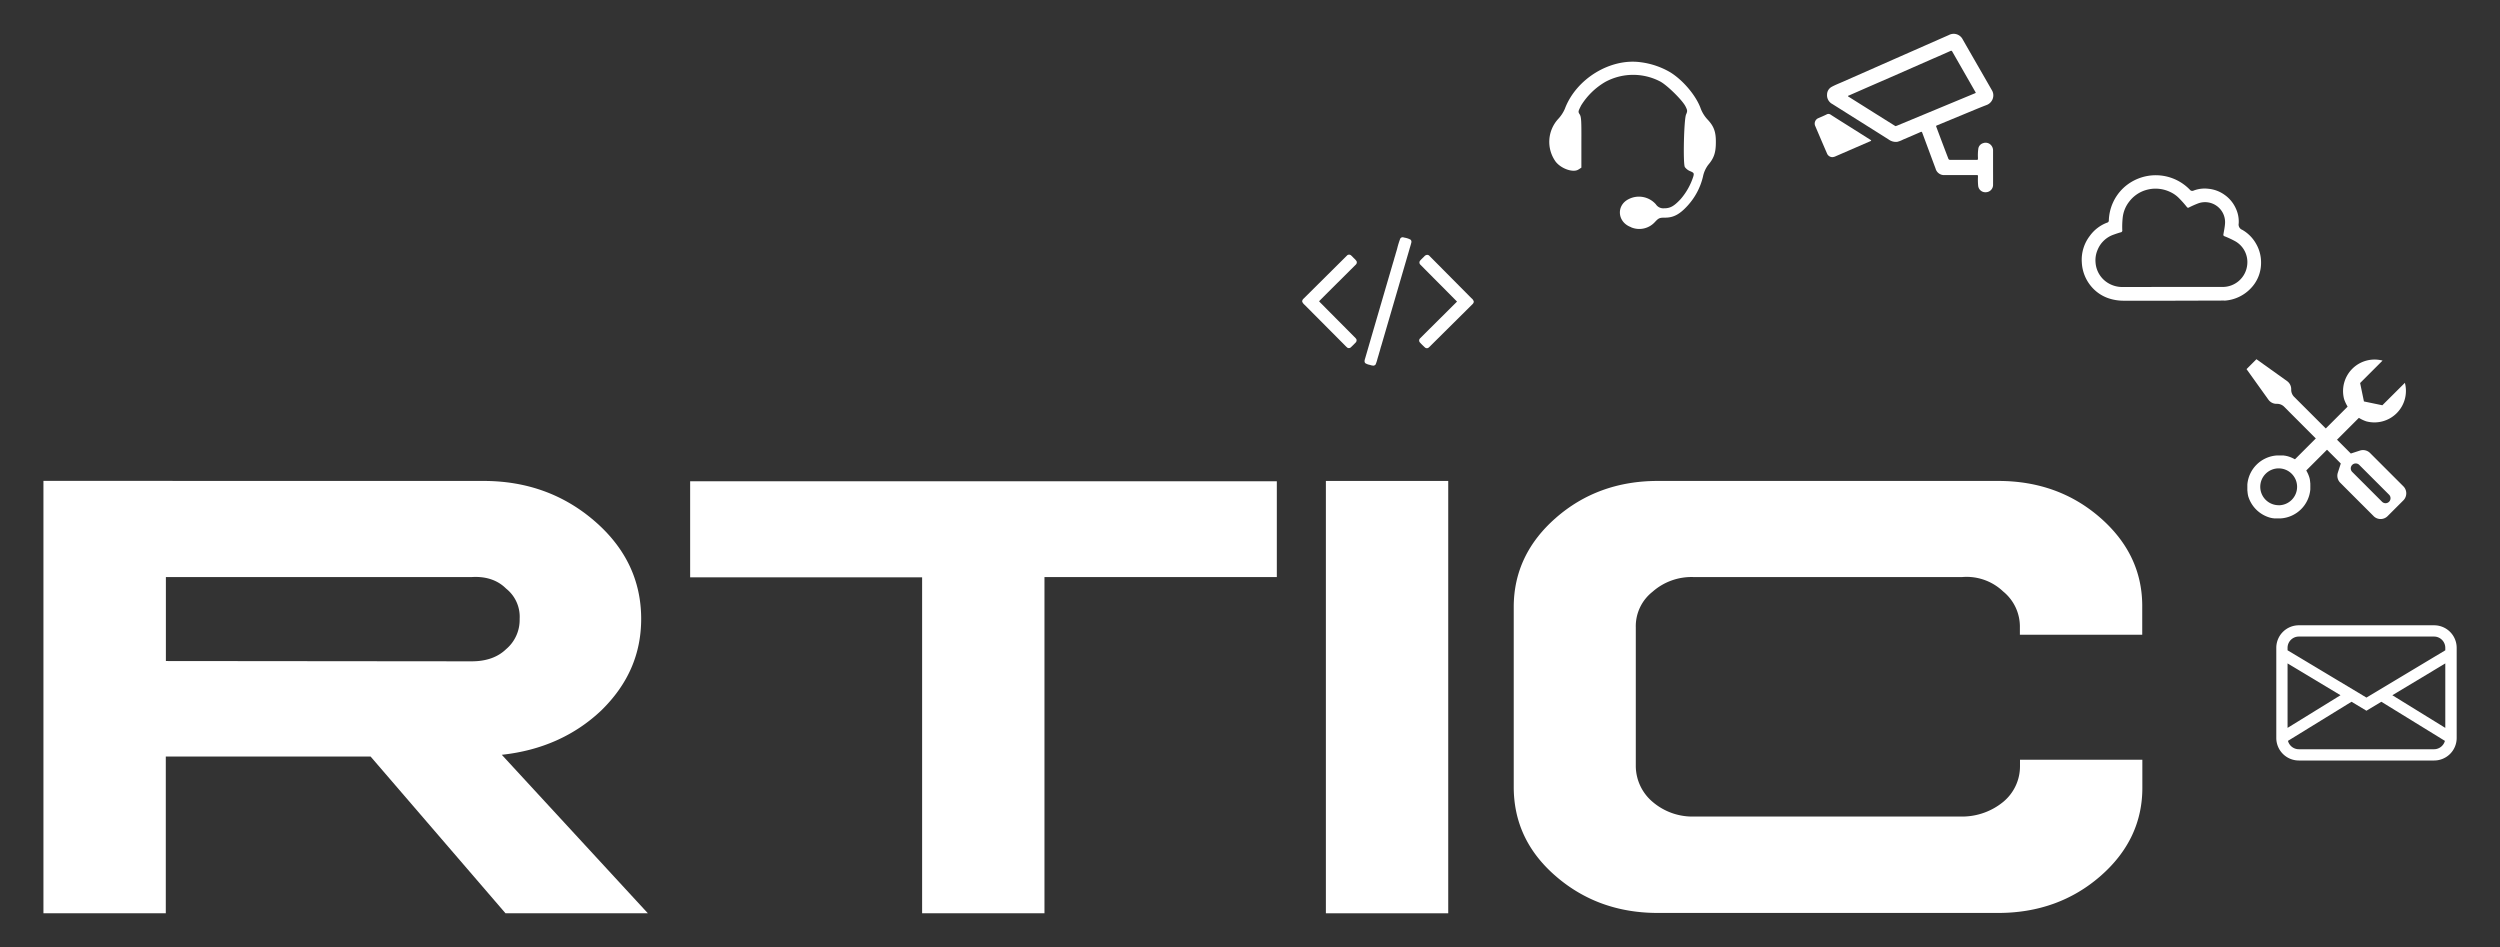 <svg id="Capa_1" data-name="Capa 1" xmlns="http://www.w3.org/2000/svg" viewBox="0 0 850 322"><rect x="0" y="0" width="850" height="322" fill="#333333" stroke="none"/><defs><style>.cls-1{fill:#fff;}</style></defs><path class="cls-1" d="M164.4,163.52c14.72,0,27.37,4.62,37.87,13.74S218,197.47,218,210.42c0,12-4.51,22.27-13.54,31.11-9,8.53-20.31,13.63-33.85,15.1l49.65,53.87H171.86L126,257.22H56.37V310.5H14.77v-147Zm-108,61.23,104,.1c4.9,0,8.83-1.38,11.67-4.13a13,13,0,0,0,4.61-10.3,12.23,12.23,0,0,0-4.61-10.3c-2.84-2.84-6.77-4.22-11.67-3.92h-104Z"/><path class="cls-1" d="M434.12,163.52V196.2h-79V310.5h-41.6V196.29H234.65V163.62H434.12Z"/><path class="cls-1" d="M492.4,163.52v147H450.8v-147Z"/><path class="cls-1" d="M679.4,163.52c13.64,0,25.22,4.22,34.74,12.56s14.32,18.45,14.22,30.32v9.42h-41.6v-2.45a15.38,15.38,0,0,0-5.69-12.27,18,18,0,0,0-13.93-4.9H575.79a20,20,0,0,0-13.93,5,14.89,14.89,0,0,0-5.69,12.07v47.19A16.06,16.06,0,0,0,562,272.73a20.79,20.79,0,0,0,13.83,4.9h91.35a22.05,22.05,0,0,0,13.93-5,15.7,15.7,0,0,0,5.69-12.07V258.3h41.6v9.23c.1,11.87-4.71,22-14.22,30.31S693,310.4,679.4,310.4H563.63c-13.54,0-25.12-4.22-34.73-12.56s-14.23-18.44-14.23-30.31V206.4c0-11.87,4.81-22,14.32-30.32s21.1-12.56,34.64-12.56Z"/><path id="path5130-5-5-0-7" class="cls-1" d="M554.57,77.24c-4.71-1.68-5.16-7.46-.74-9.58A7.67,7.67,0,0,1,563,69.47a3,3,0,0,0,2.79,1.35c2.08,0,3.33-.68,5.59-3.08a21.94,21.94,0,0,0,4.4-7.91c.22-.94.1-1.12-1.12-1.63a4.18,4.18,0,0,1-1.81-1.4c-.66-1.25-.31-16.27.42-17.89.5-1.12.48-1.39-.2-2.74-1.06-2.11-6.23-7.19-8.58-8.45a19.87,19.87,0,0,0-18.71.14,23.72,23.72,0,0,0-8.2,8c-1,2-1.08,2.12-.5,3s.62,2.36.59,9.56V57l-1,.64c-1.78,1.17-5.93-.28-7.78-2.72a11.52,11.52,0,0,1,.93-14.51A12.13,12.13,0,0,0,532.05,37c3.82-10.19,15.45-17.31,25.87-15.83a26.51,26.51,0,0,1,9.92,3.38c4.44,2.72,8.91,8.06,10.44,12.46a11.6,11.6,0,0,0,2.16,3.49c2.25,2.34,3,4.26,2.95,7.94,0,3.47-.66,5.38-2.62,7.64A10,10,0,0,0,579,60.1,22.19,22.19,0,0,1,573.72,70C571.1,72.86,569,74,566.15,74c-1.92,0-2.2.12-3.5,1.51a7.16,7.16,0,0,1-8.06,1.78Z"/><g id="_000000ff-9-6-5-30-3" data-name="#000000ff-9-6-5-30-3"><path id="path5099-1-8-7-3" class="cls-1" d="M476.49,80.76c.37-.22.8,0,1.17.06a6.33,6.33,0,0,1,1.92.66,1,1,0,0,1,.27,1c-.18.8-.46,1.58-.67,2.37q-4.77,16.36-9.55,32.72c-.25.71-.39,1.46-.64,2.18-.24.94-.56,1.86-.8,2.8a12.68,12.68,0,0,1-.49,1.39,1.54,1.54,0,0,1-.59.38,3.71,3.71,0,0,1-1.31-.25,4.37,4.37,0,0,1-1.55-.56c-.43-.36-.31-1-.16-1.46q4.77-16.41,9.57-32.81c.26-.75.41-1.53.68-2.28.23-.92.55-1.81.77-2.73s.57-2,.93-3A1,1,0,0,1,476.49,80.76Z"/><path id="path5101-5-1-8-1" class="cls-1" d="M457.93,86.93a1,1,0,0,1,1.38-.14c.39.32.72.71,1.08,1.06a5.22,5.22,0,0,1,.83.93,1,1,0,0,1-.13,1.06c-.23.27-.49.5-.74.75-4,4-7.94,7.87-11.87,11.84.27.3.55.6.85.88,3.69,3.73,7.4,7.45,11.09,11.17a4.45,4.45,0,0,1,.74.83,1.07,1.07,0,0,1-.2,1.12c-.53.55-1.08,1.1-1.64,1.63a1,1,0,0,1-1.18.18,9.25,9.25,0,0,1-.91-.86q-6.83-6.87-13.66-13.73a3,3,0,0,1-.82-1.07v-.23a1.4,1.4,0,0,1,.49-.83Z"/><path id="path5103-5-5-9-5" class="cls-1" d="M484.22,87.22a1.45,1.45,0,0,1,1-.57,1.06,1.06,0,0,1,.85.41L500.3,101.4a2.16,2.16,0,0,1,.78,1.11v.15a1.46,1.46,0,0,1-.49.82l-14.11,14a7.3,7.3,0,0,1-.87.8,1,1,0,0,1-1.18-.19c-.54-.51-1.07-1-1.59-1.58a1,1,0,0,1,0-1.48c4.17-4.17,8.37-8.32,12.55-12.49-4.15-4.2-8.33-8.37-12.48-12.57a1,1,0,0,1,0-1.43C483.3,88.1,483.77,87.67,484.22,87.22Z"/></g><path class="cls-1" d="M773.94,220.26a7.66,7.66,0,0,1,7.67-7.66h46a7.66,7.66,0,0,1,7.66,7.66v30.65a7.66,7.66,0,0,1-7.66,7.66h-46a7.66,7.66,0,0,1-7.67-7.66Zm7.67-3.83a3.84,3.84,0,0,0-3.84,3.83v.84l26.82,16.08L831.4,221.1v-.84a3.84,3.84,0,0,0-3.83-3.83Zm49.79,9.13-18,10.82,18,11.1Zm-.13,26.34-21.61-13.3-5.07,3.05-5.08-3.05-21.6,13.29a3.82,3.82,0,0,0,3.7,2.85h46A3.84,3.84,0,0,0,831.27,251.9Zm-53.5-4.42,18-11.1-18-10.82Z"/><path class="cls-1" d="M677.64,62.71a2.5,2.5,0,0,1-2.45,2.65,2.44,2.44,0,0,1-2.61-2.21,20.31,20.31,0,0,1-.07-3c0-.63,0-.63-.61-.63H661.3a3,3,0,0,1-3.22-2.25c-1.5-4-3-8.08-4.51-12.13-.12-.31-.23-.39-.55-.26q-3,1.32-6,2.59a8.56,8.56,0,0,1-2,.76,4.17,4.17,0,0,1-2.89-.81c-3.52-2.23-7.06-4.45-10.59-6.67l-8.52-5.37a3.36,3.36,0,0,1-1.82-3.24,3,3,0,0,1,1.57-2.61c1.23-.67,2.53-1.17,3.81-1.73l17.11-7.55,18.95-8.35a3.43,3.43,0,0,1,4.65,1.44c3.3,5.78,6.64,11.55,9.95,17.33a3.34,3.34,0,0,1,.45,2.26,3.51,3.51,0,0,1-2.37,2.82C672.6,36.8,670,37.91,667.35,39l-8.8,3.64c-.25.1-.32.2-.21.47q2,5.37,4.06,10.74a.67.67,0,0,0,.74.51h8.72c.64,0,.63,0,.65-.63a16.32,16.32,0,0,1,.13-3.28,2.32,2.32,0,0,1,1.62-1.77,2.45,2.45,0,0,1,2.48.46,2.7,2.7,0,0,1,.9,2.17c0,1.88,0,3.76,0,5.64S677.66,60.79,677.64,62.71ZM645,42.72l17.83-7.41,8.43-3.5c.65-.27.57-.19.27-.72q-3.88-6.78-7.76-13.56c-.16-.29-.32-.33-.62-.2-2,.9-4,1.78-6.05,2.66l-6.64,2.92-7.51,3.3L635,29.67l-6.45,2.83c-.09,0-.21.06-.23.17s.1.15.18.2l9.62,6.05,6,3.76c.12.08.25.14.37.21Z"/><path class="cls-1" d="M623,53.43a3.06,3.06,0,0,0,.89-.2l12-5.21c.12-.05.28-.08.3-.21s-.16-.22-.27-.29l-6.46-4.08c-2.34-1.47-4.68-2.93-7-4.43a1.28,1.28,0,0,0-1.44-.09c-.87.44-1.78.81-2.68,1.21a2,2,0,0,0-1.12,2.8c.7,1.66,1.42,3.32,2.13,5,.6,1.4,1.2,2.79,1.81,4.19A2,2,0,0,0,623,53.43Z"/><path class="cls-1" d="M763.82,125.5l3.37-3.37,10.4,7.43a3.37,3.37,0,0,1,1.42,2.75v.23a3.38,3.38,0,0,0,1,2.39l19.27,19.27,3.08-1a3.39,3.39,0,0,1,3.46.82l11.33,11.33a3.39,3.39,0,0,1,0,4.77l-5.36,5.36a3.37,3.37,0,0,1-4.77,0l-11.33-11.34a3.37,3.37,0,0,1-.82-3.45l1-3.09L776.62,138.3a3.37,3.37,0,0,0-2.39-1H774a3.37,3.37,0,0,1-2.75-1.42Zm38.33,32.57a1.69,1.69,0,1,0-2.39,2.39l10.13,10.13a1.69,1.69,0,1,0,2.39-2.39Z"/><path class="cls-1" d="M804.54,143.26a10.72,10.72,0,0,0,13.12-13.1L810,137.79l-6.26-1.3-1.3-6.26,7.63-7.63A10.71,10.71,0,0,0,797,135.71,12,12,0,0,0,804.54,143.26Z"/><rect class="cls-1" x="788.96" y="133.42" width="5.4" height="30.36" transform="translate(336.95 -516.26) rotate(45)"/><path class="cls-1" d="M785.51,165s0-.08,0-.12l0-.42s0-.06,0-.09l-.06-.46a.77.77,0,0,1,0-.15l-.06-.33a1,1,0,0,0,0-.17c0-.14-.06-.29-.1-.43l0-.14a2,2,0,0,1-.07-.23h0a10.81,10.81,0,0,0-7.29-7.3h0l-.48-.13h-.07l-.46-.1-.11,0-.4-.07-.19,0-.33,0h-.26l-.27,0h-1.26a10.8,10.8,0,0,0-10,9.88c0,.07,0,.14,0,.22s0,.14,0,.21,0,.31,0,.46h0c0,.17,0,.33,0,.5v.12l0,.41a.28.28,0,0,1,0,.09l.06.47,0,.15.06.32,0,.17c0,.15.06.29.1.43s0,.1,0,.14l.06.24h0a10.8,10.8,0,0,0,7.29,7.29h0l.49.13.06,0,.46.1.12,0,.4.06.18,0,.33,0,.26,0,.27,0h1.11l.16,0a10.79,10.79,0,0,0,10-9.87c0-.07,0-.15,0-.22s0-.15,0-.22,0-.3,0-.46h0C785.52,165.35,785.52,165.18,785.51,165Zm-10.75,6.77a6.26,6.26,0,1,1,6.25-6.26A6.26,6.26,0,0,1,774.76,171.79Z"/><path class="cls-1" d="M738.84,102.24H722.26a15.89,15.89,0,0,1-5.6-.91,13.19,13.19,0,0,1-5.55-3.84,13.64,13.64,0,0,1-3.29-8.21,13.31,13.31,0,0,1,2.72-9.08,12.76,12.76,0,0,1,5.88-4.5A.72.72,0,0,0,717,75a15.87,15.87,0,0,1,5-11.13,16.13,16.13,0,0,1,22.58.66,1,1,0,0,0,1.21.28,10.59,10.59,0,0,1,5.14-.62,11.17,11.17,0,0,1,5.35,2,11.29,11.29,0,0,1,3.88,4.64,10.46,10.46,0,0,1,1,5.14,1.92,1.92,0,0,0,1.2,2.17A12.43,12.43,0,0,1,767,82.77a12.58,12.58,0,0,1,1.76,6.42,12.43,12.43,0,0,1-3.64,9,13.5,13.5,0,0,1-8.42,4,4,4,0,0,1-.6,0Zm-.1-4.68c5.62,0,11.24,0,16.86,0A8.39,8.39,0,0,0,764.06,90a8.14,8.14,0,0,0-4-7.93,31.08,31.08,0,0,0-3.74-1.75.51.51,0,0,1-.36-.63c.18-1.14.44-2.27.53-3.43a6.81,6.81,0,0,0-9.06-7.13,32.06,32.06,0,0,0-3.18,1.41.5.5,0,0,1-.71-.15,35,35,0,0,0-2.94-3.27,10.12,10.12,0,0,0-2.89-1.92,11.57,11.57,0,0,0-6-1,12.06,12.06,0,0,0-2.66.6,11.09,11.09,0,0,0-5.13,3.77,10.61,10.61,0,0,0-2.18,5.24,29.49,29.49,0,0,0-.17,4.4A.63.63,0,0,1,721,79c-.79.23-1.57.49-2.34.77A9.09,9.09,0,0,0,713.16,85a9,9,0,0,0-.66,4.44,8.86,8.86,0,0,0,4,6.64,9.36,9.36,0,0,0,5.42,1.5Z"/></svg>